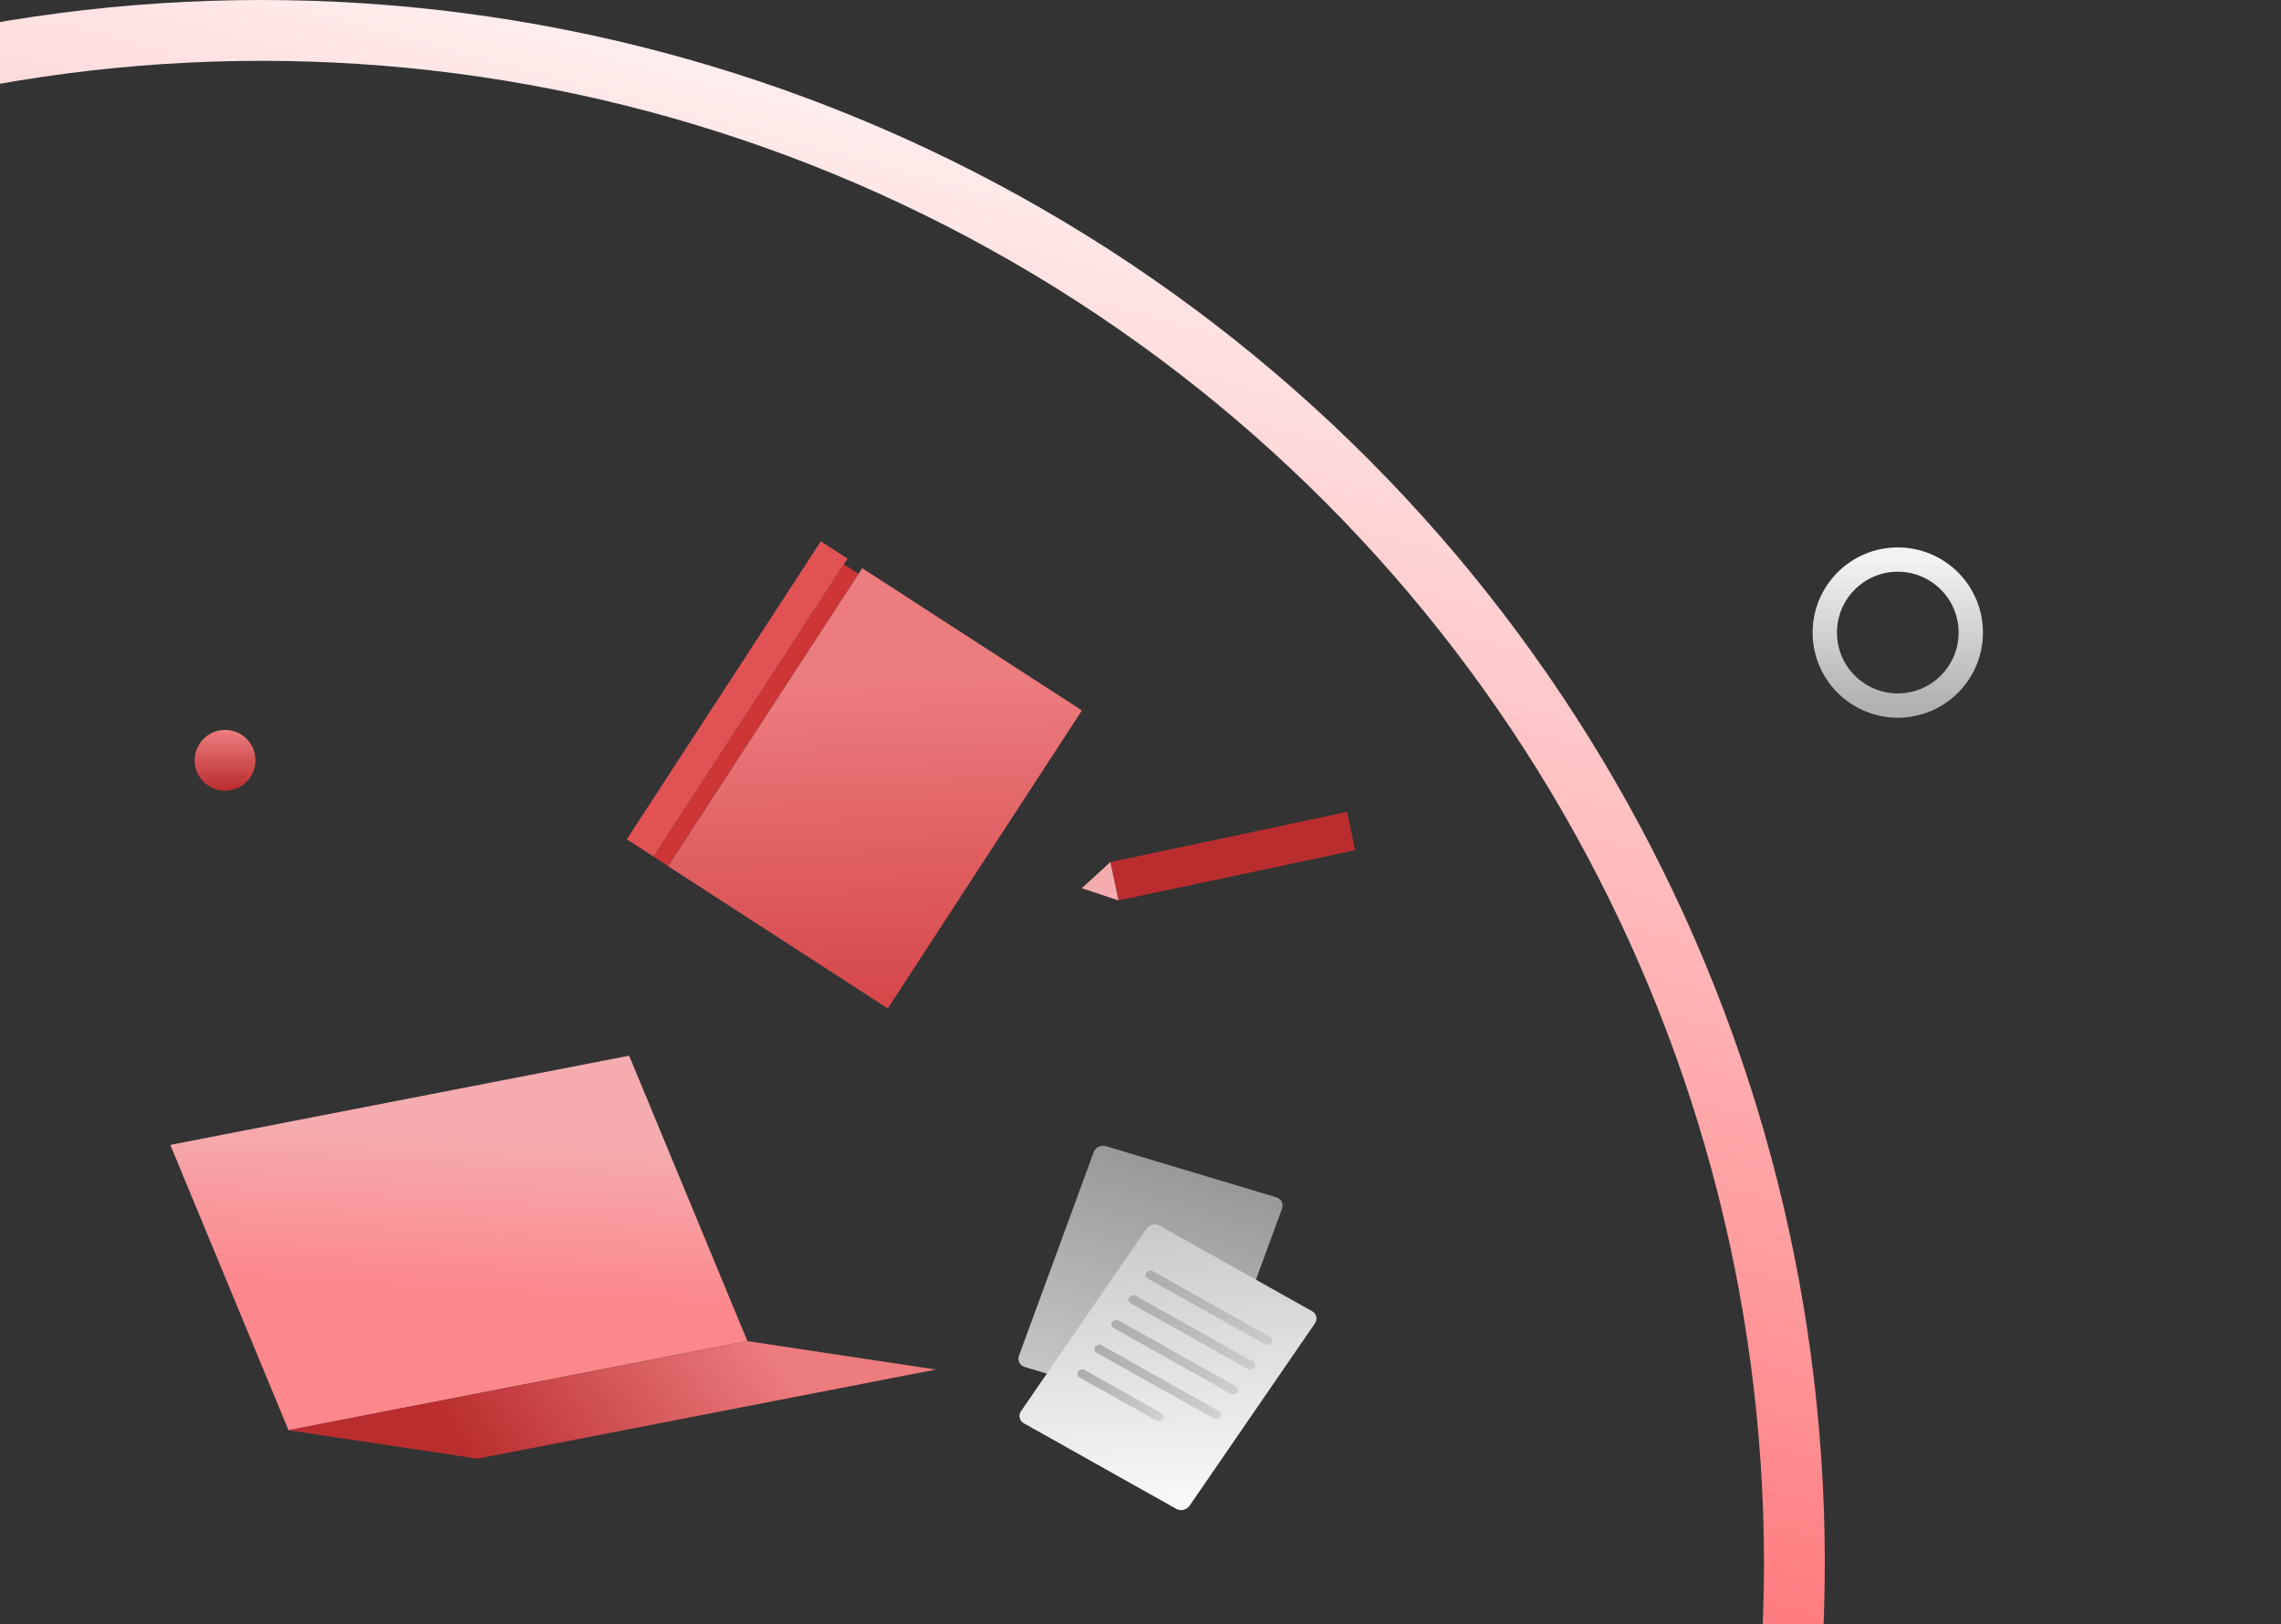 <svg width="375" height="267" viewBox="0 0 375 267" fill="none" xmlns="http://www.w3.org/2000/svg">
<rect x="0" y="0" width="375" height="267" fill="#333333" stroke="none"/>
<circle cx="43" cy="257" r="252" stroke="url(#paint0_linear_6491_81922)" stroke-width="10"/>
<path d="M28 188.227L103.434 173.564L122.867 220.473L47.433 235.136L28 188.227Z" fill="url(#paint1_linear_6491_81922)"/>
<path d="M47.418 235.141L122.813 220.485L153.858 225.165L78.462 239.82L47.418 235.141Z" fill="url(#paint2_linear_6491_81922)"/>
<path d="M198.48 232.164L210.765 198.711C211.055 197.924 210.638 197.09 209.834 196.849L181.787 188.436C180.983 188.195 180.098 188.638 179.808 189.426L167.523 222.879C167.234 223.667 167.651 224.501 168.455 224.742L196.502 233.154C197.305 233.395 198.191 232.952 198.48 232.164Z" fill="url(#paint3_linear_6491_81922)"/>
<path d="M195.564 247.561L216.179 217.572C216.654 216.881 216.446 215.987 215.715 215.577L190.657 201.509C189.926 201.098 188.948 201.325 188.472 202.017L167.858 232.006C167.382 232.697 167.59 233.591 168.322 234.001L193.379 248.069C194.111 248.48 195.089 248.253 195.564 247.561Z" fill="url(#paint4_linear_6491_81922)"/>
<path d="M188.661 210.187L207.961 221.022C208.317 221.222 208.794 221.111 209.026 220.774C209.258 220.437 209.156 220.002 208.8 219.802L189.5 208.966C189.144 208.766 188.667 208.877 188.435 209.214C188.203 209.551 188.305 209.986 188.661 210.187Z" fill="url(#paint5_linear_6491_81922)"/>
<path d="M185.864 214.257L205.164 225.092C205.52 225.293 205.997 225.182 206.229 224.845C206.461 224.508 206.359 224.072 206.003 223.872L186.703 213.036C186.347 212.836 185.87 212.947 185.638 213.284C185.407 213.621 185.508 214.057 185.864 214.257Z" fill="url(#paint6_linear_6491_81922)"/>
<path d="M183.068 218.323L202.367 229.159C202.724 229.359 203.2 229.248 203.432 228.911C203.664 228.574 203.562 228.138 203.206 227.938L183.907 217.103C183.55 216.903 183.073 217.014 182.841 217.351C182.61 217.688 182.711 218.123 183.068 218.323Z" fill="url(#paint7_linear_6491_81922)"/>
<path d="M180.271 222.39L199.57 233.225C199.927 233.425 200.404 233.314 200.635 232.977C200.867 232.64 200.766 232.205 200.409 232.005L181.11 221.169C180.753 220.969 180.276 221.08 180.044 221.417C179.813 221.754 179.914 222.19 180.271 222.39Z" fill="url(#paint8_linear_6491_81922)"/>
<path d="M177.474 226.46L190.109 233.553C190.466 233.753 190.943 233.643 191.174 233.306C191.406 232.969 191.305 232.533 190.948 232.333L178.313 225.239C177.957 225.039 177.48 225.15 177.248 225.487C177.016 225.824 177.118 226.259 177.474 226.46Z" fill="url(#paint9_linear_6491_81922)"/>
<circle cx="37" cy="125" r="5" fill="url(#paint10_linear_6491_81922)"/>
<path d="M109.832 142.392L141.133 94.324L138.734 92.77L107.433 140.839L109.832 142.392Z" fill="#CD3537"/>
<path d="M145.955 165.798L177.867 116.801L141.748 93.413L109.836 142.41L145.955 165.798Z" fill="url(#paint11_linear_6491_81922)"/>
<path d="M107.44 140.825L139.336 91.844L134.943 88.999L103.047 137.981L107.44 140.825Z" fill="#E15255"/>
<path d="M183.883 148.038L222.793 139.781L221.452 133.483L182.543 141.74L183.883 148.038Z" fill="#BA2D2E"/>
<path d="M182.546 141.734L183.886 148.041L177.845 146.029L182.546 141.734Z" fill="#F5ACAE"/>
<circle cx="312" cy="104" r="12" stroke="url(#paint12_linear_6491_81922)" stroke-width="4"/>
<defs>
<linearGradient id="paint0_linear_6491_81922" x1="74.965" y1="-33.032" x2="-115.908" y2="677.16" gradientUnits="userSpaceOnUse">
<stop stop-color="white"/>
<stop offset="0.423" stop-color="#FF5053"/>
<stop offset="1" stop-color="#630B0D"/>
</linearGradient>
<linearGradient id="paint1_linear_6491_81922" x1="38.894" y1="184.255" x2="37.419" y2="209.837" gradientUnits="userSpaceOnUse">
<stop stop-color="#F5ACAE"/>
<stop offset="1" stop-color="#FC888C"/>
</linearGradient>
<linearGradient id="paint2_linear_6491_81922" x1="121.542" y1="214.516" x2="79.328" y2="243.327" gradientUnits="userSpaceOnUse">
<stop stop-color="#ED7C7E"/>
<stop offset="1" stop-color="#BA2D2E"/>
</linearGradient>
<linearGradient id="paint3_linear_6491_81922" x1="195.811" y1="192.643" x2="184.72" y2="229.62" gradientUnits="userSpaceOnUse">
<stop stop-color="#999999"/>
<stop offset="1" stop-color="#C6C6C6"/>
</linearGradient>
<linearGradient id="paint4_linear_6491_81922" x1="191.862" y1="248.774" x2="189.784" y2="202.532" gradientUnits="userSpaceOnUse">
<stop stop-color="#FAFAFA"/>
<stop offset="1" stop-color="#CBCBCB"/>
</linearGradient>
<linearGradient id="paint5_linear_6491_81922" x1="208.773" y1="220.699" x2="189.596" y2="208.547" gradientUnits="userSpaceOnUse">
<stop stop-color="#ADADAD" stop-opacity="0.4"/>
<stop offset="1" stop-color="#ADADAD"/>
</linearGradient>
<linearGradient id="paint6_linear_6491_81922" x1="205.976" y1="224.77" x2="186.799" y2="212.618" gradientUnits="userSpaceOnUse">
<stop stop-color="#ADADAD" stop-opacity="0.4"/>
<stop offset="1" stop-color="#ADADAD"/>
</linearGradient>
<linearGradient id="paint7_linear_6491_81922" x1="203.18" y1="228.836" x2="184.002" y2="216.684" gradientUnits="userSpaceOnUse">
<stop stop-color="#ADADAD" stop-opacity="0.4"/>
<stop offset="1" stop-color="#ADADAD"/>
</linearGradient>
<linearGradient id="paint8_linear_6491_81922" x1="200.383" y1="232.902" x2="181.205" y2="220.75" gradientUnits="userSpaceOnUse">
<stop stop-color="#ADADAD" stop-opacity="0.4"/>
<stop offset="1" stop-color="#ADADAD"/>
</linearGradient>
<linearGradient id="paint9_linear_6491_81922" x1="190.993" y1="233.27" x2="178.132" y2="224.901" gradientUnits="userSpaceOnUse">
<stop stop-color="#ADADAD" stop-opacity="0.4"/>
<stop offset="1" stop-color="#ADADAD"/>
</linearGradient>
<linearGradient id="paint10_linear_6491_81922" x1="37" y1="120" x2="37" y2="130" gradientUnits="userSpaceOnUse">
<stop stop-color="#ED7C7E"/>
<stop offset="1" stop-color="#BA2D2E"/>
</linearGradient>
<linearGradient id="paint11_linear_6491_81922" x1="152.938" y1="111.784" x2="155.349" y2="182.752" gradientUnits="userSpaceOnUse">
<stop stop-color="#ED7C7E"/>
<stop offset="1" stop-color="#CD3538"/>
</linearGradient>
<linearGradient id="paint12_linear_6491_81922" x1="312" y1="92" x2="312" y2="116" gradientUnits="userSpaceOnUse">
<stop stop-color="#F3F3F3"/>
<stop offset="1" stop-color="#B1B1B1"/>
</linearGradient>
</defs>
</svg>
